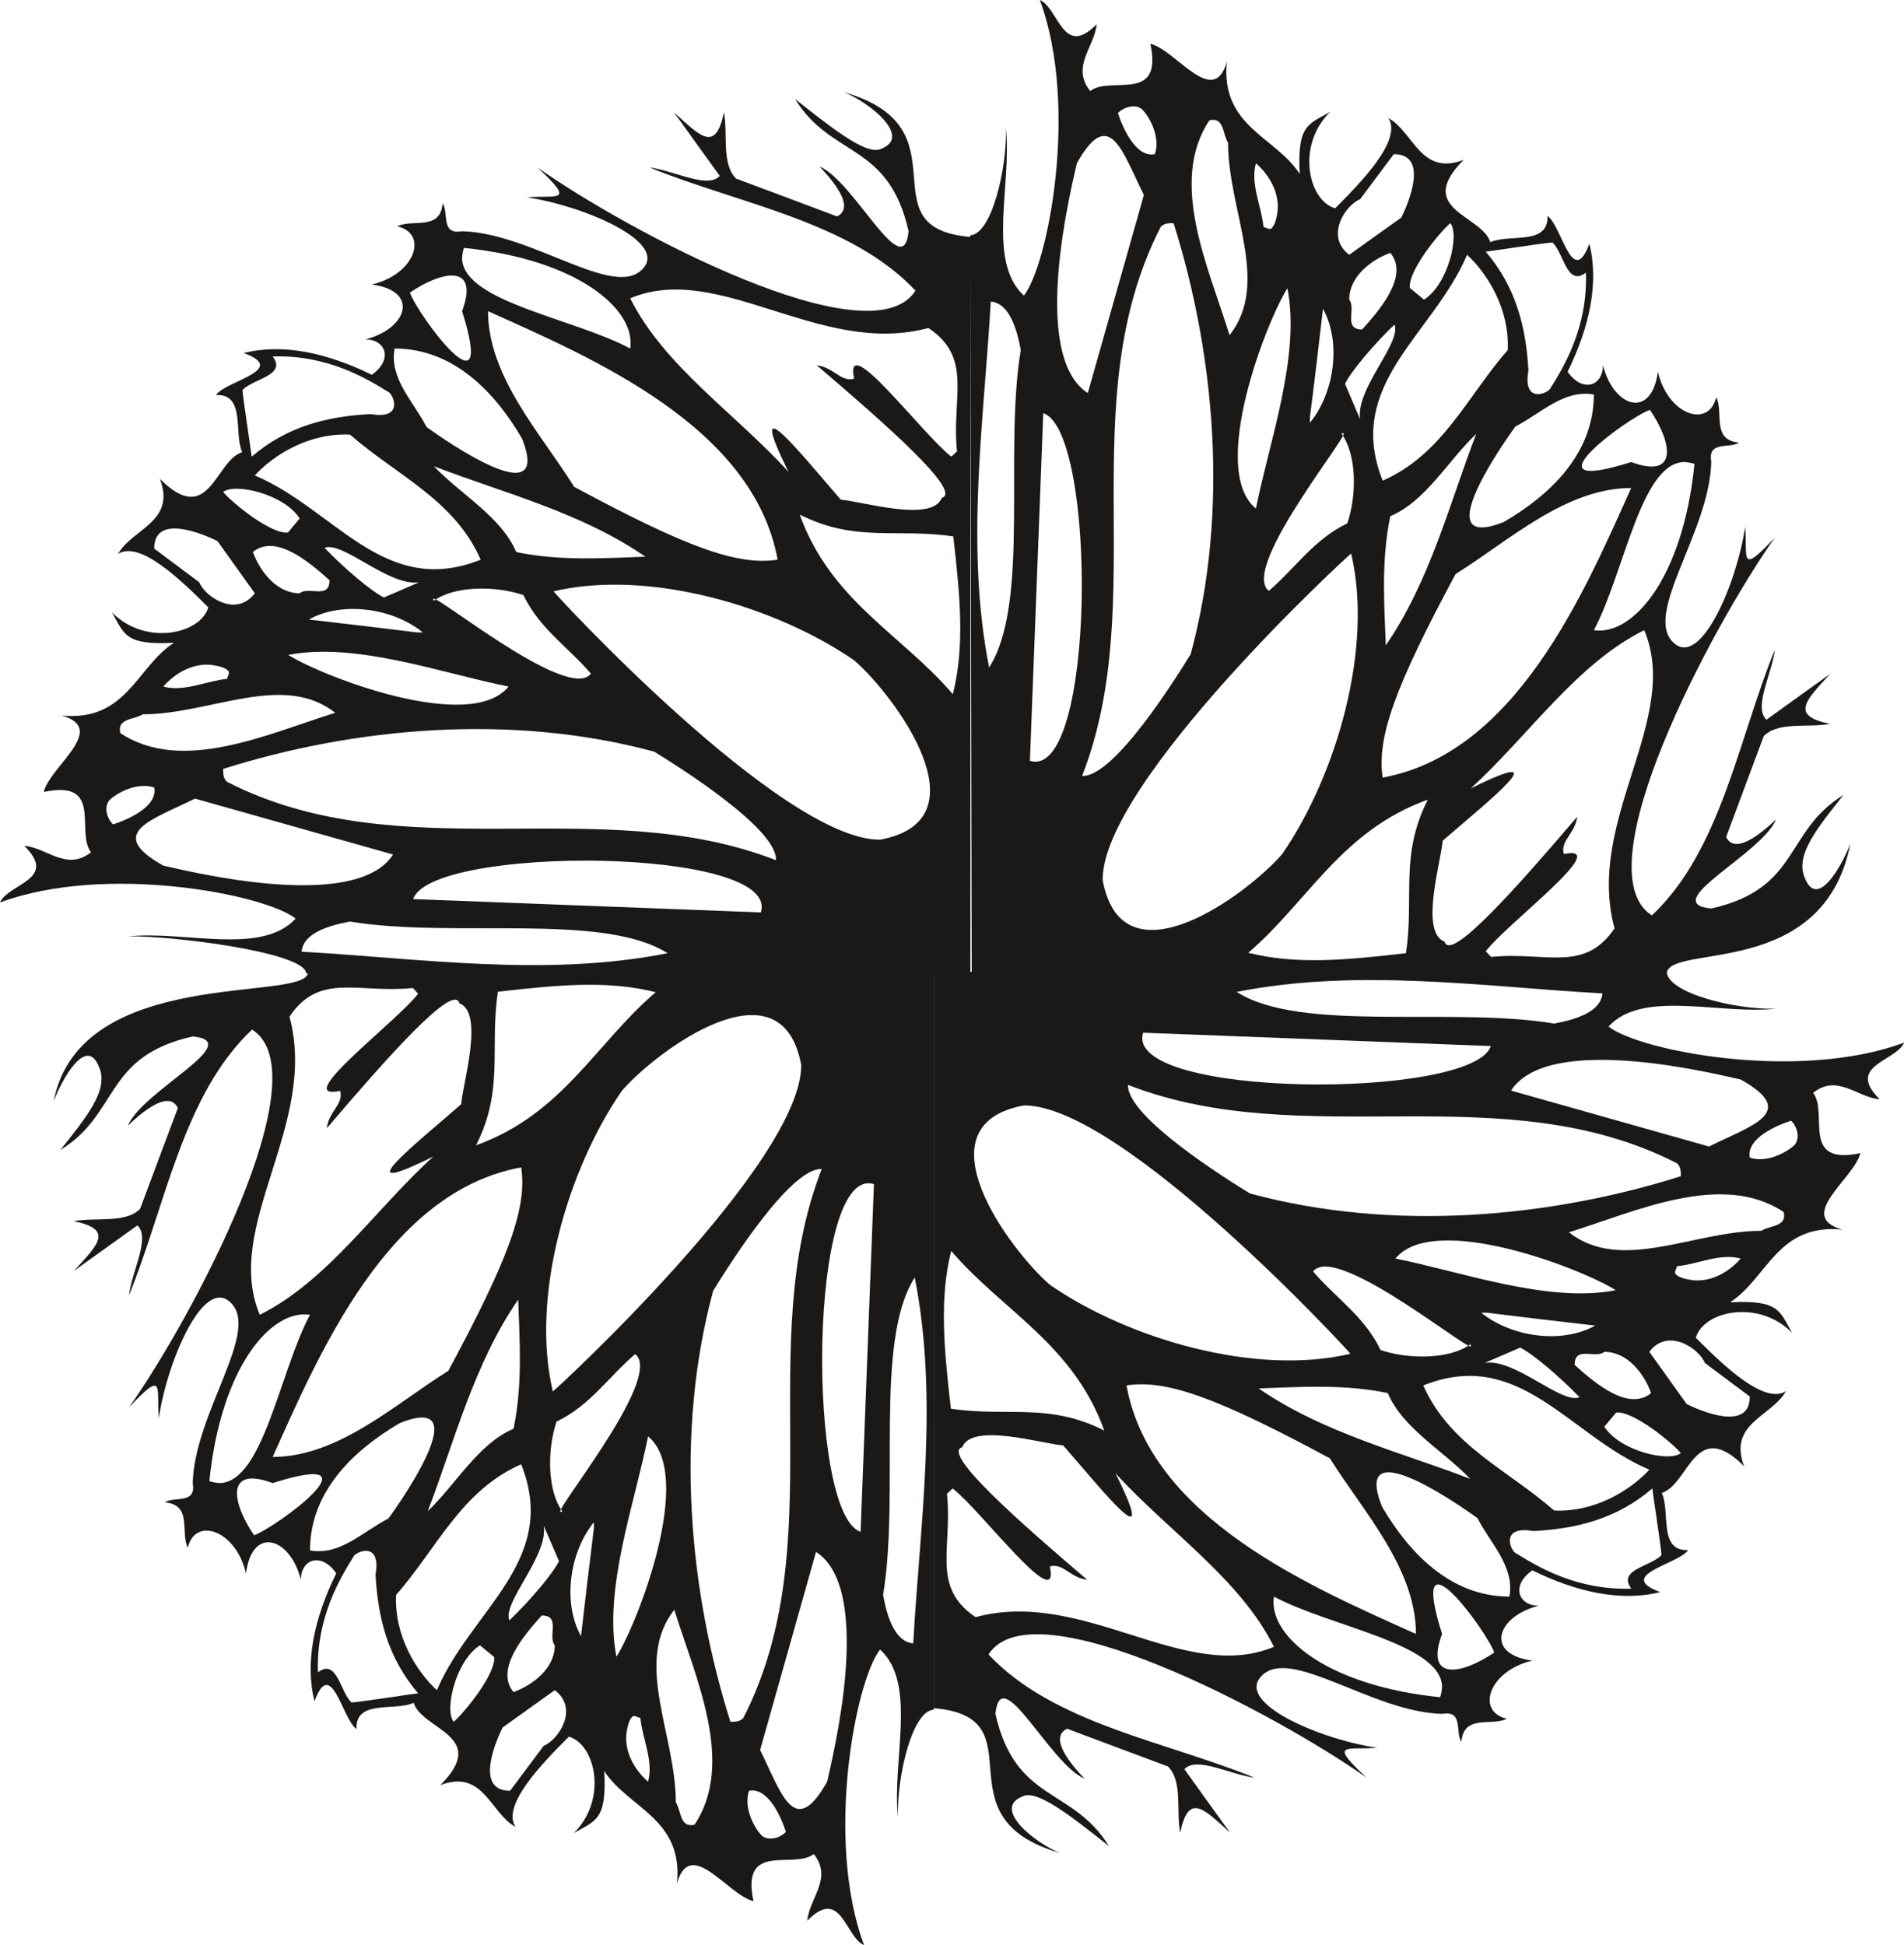 <svg xmlns="http://www.w3.org/2000/svg" xml:space="preserve" width="479.811" height="490.167" fill-rule="evenodd" stroke-linejoin="round" stroke-width="28.222" preserveAspectRatio="xMidYMid" version="1.2" viewBox="0 0 12695 12969"><defs class="ClipPathGroup"><clipPath id="a" clipPathUnits="userSpaceOnUse"><path d="M0 0h12695v12969H0z"/></clipPath></defs><g class="SlideGroup"><g class="Slide" clip-path="url(#a)"><g class="Page"><g class="com.sun.star.drawing.ClosedBezierShape"><path fill="none" d="M358 6487h5869v6484H358z" class="BoundingBox"/><path fill="#1B1918" d="M2054 6487c-28 198-1519-50-1696 855 63-162 223-439 304-223 64 152-89 333-259 549 396-244 287-623 882-757 360 35-333 360-432 594 134-127 279-226 333-117-84 224-168 447-252 673-99 99-295 54-442 82 269 55 163 155 0 332 142-101 282-203 424-304 89 81-38 309-56 467 244-602 361-1341 821-1773 467 297-396 1918-821 2520 244-262 181-127 199 71 55-376 297-945 477-772 206 190-241 739-251 1207 25 142-125 84-186 127 186 15 102 201 153 302 50-210 322-116 388 171 43-323 297-237 366 43 0-137 135-188 236-43-145 294-211 591-145 853 112-305 186 122 280 185-8-200 254-116 381-175 58 183 508 219 178 549 287-109 332 185 501 279-94-145 178-424 356-602 177 51 261 417 33 643 144-84 221-84 203-414 160 249 528 315 485 749 89-315 340 79 510 119-86-401 267-210 402-314 129 162-31 294-43 444 226-229 251 107 378 163-262-704-56-1766 107-1971 249 226 79 741 119 1115-7-265 94-707 239-714V6487H2054Zm0 0Zm3186 5728c-35 38-111 64-160 26-50-51-124-186-86-300 130-26 218 185 246 274Zm0 0Zm-1005-772 35 13c13 137 89 287 51 424-86-74-175-211-137-361 12-63 38-76 38-76h13Zm0 0Zm-610 198-224 300c-239 0-94-333-50-422l348-249c165 125 22 333-74 371Zm0 0Zm-330-592c12 112-197 369-270 432-64-76 12-406 175-510l95 78Zm0 0Zm404-78c0 149-138 261-275 312-124-150 64-373 188-511 130 0 38 140 87 199Zm0 0Zm932 1196c-99 23-87-89-125-150 0-449-284-935-10-1283 140 450 409 1021 135 1433Zm0 0Zm-2127-1669c15 287 81 556 284 793-12 0-409 61-444 61-76-69-97-298-224-201-12-366 148-627 236-770 13-35 188-109 148 117Zm0 0Zm3011 1382c-219 391-305 74-447-211l373-1321c394 254 104 1390 74 1532Zm0 0Zm-1788-1471c-39 82-191 262-331 396-48-121 262-431 229-632l102 236Zm0 0Zm233-221c-30 239-58 480-86 722-125-224-76-562 86-760v38Zm0 0Zm-2266 49c-150-221-191-465 124-348 737-233 30 292-124 348Zm0 0Zm1781-473c257 643-334 970-562 1506-135-124-285-360-272-635 272-310 434-696 834-871Zm0 0Zm635 1283c-89-450 125-1034 211-1469 315 257-69 1245-211 1469Zm0 0Zm-1520-922c-173 89-322 249-523 213 0-399 300-674 599-849 564-226-91 656-76 636Zm0 0Zm1159-48c-101-138-101-413-38-598 224-107 348-300 524-450 203 158-615 1131-486 1048Zm0 0ZM2067 8767c-201 374-310 1106-597 1122 0 0-36 0-74-13 77-761 412-1149 671-1109Zm0 0Zm1388-101c10 277 30 571-31 861-234 99-382 367-572 550 178-464 307-982 603-1411Zm0 0Zm2644-148c162 816 33 1660-10 2440-125-10-176-186-201-323 114-685-63-1687 211-2117Zm0 0Zm-272-622-89 2318c-360-120-350-2455 89-2318Zm0 0Zm-348-101c-460 1181 74 2492-523 3661-25 25-51 25-86 25-275-871-374-1916-115-2874 89-144 511-823 724-812Zm0 0ZM2989 9141c-351 218-732 574-1171 574 312-694 767-1768 1657-1931 41 267-81 605-486 1357Zm0 0Zm2353-2040c5 653-1648 2177-1656 2177-150-635 99-1481 460-2004 231-267 1064-888 1196-173Zm0 0Zm-970-485c-399 340-620 813-1198 1021 189-373 89-648 146-1024 414-48 739-76 1052 3Zm0 0Zm-1619-28 35 38c-144 188-856 719-520 648 25 89-77 137-89 249 386-452 846-976 884-833 167 63 22 536 12 673-312 272-787 647-185 348-386 350-704 830-1158 1056-249-594 393-1267 198-1988 200-299 462-153 823-191Z"/></g><g class="com.sun.star.drawing.ClosedBezierShape"><path fill="none" d="M6226 6479h6471v5878H6226z" class="BoundingBox"/><path fill="#1B1918" d="M6226 11390c716 61 10 727 843 966-163-64-463-298-247-379 99-48 356 163 572 333-244-396-622-287-757-882 36-360 361 333 594 432-127-134-226-279-116-333 223 84 447 168 673 252 99 99 53 295 81 442 56-269 155-163 333 0-102-142-204-282-305-424 81-89 310 38 467 56-602-244-1341-361-1773-821 297-467 1918 396 2520 821-262-244-127-181 71-199-376-55-945-297-772-477 190-206 739 241 1207 251 143-25 84 125 127 186 16-186 201-102 303-153-211-50-117-322 170-388-323-43-236-297 43-366-137 0-188-135-43-236 294 145 592 211 853 145-305-112 122-186 186-280-201 8-117-254-176-381 183-58 219-508 549-178-109-287 185-332 279-501-144 94-424-178-601-356 50-177 416-261 642-33-84-144-84-221-414-203 249-160 315-528 749-485-315-89 79-340 120-510-402 86-211-267-315-402 162-129 294 31 444 43-228-226 107-251 163-378-704 262-1765 56-1971-107 226-249 742-78 1115-119-264 8-719-102-727-246H6226v4910Zm0 0Zm5716-3917c38 35 63 111 25 160-51 50-186 124-300 86-25-130 186-218 275-246Zm0 0Zm-773 1005 13-35c137-13 287-89 424-51-73 86-211 175-360 137-64-12-77-38-77-38v-13Zm0 0Zm198 610 300 224c0 239-333 94-421 50l-249-348c124-165 332-22 370 74Zm0 0Zm-591 331c111-13 368 196 431 270-76 63-406-13-510-176l79-94Zm0 0Zm-79-405c150 0 262 138 312 275-150 124-373-64-510-188 0-130 139-38 198-87Zm0 0Zm1196-932c23 99-89 87-150 125-449 0-934 284-1282 10 449-140 1021-409 1432-135Zm0 0Zm-1669 2127c287-15 557-81 793-284 0 12 61 409 61 444-69 76-297 97-201 224-366 12-627-148-769-236-36-13-110-188 116-148Zm0 0Zm1382-3011c391 219 74 305-211 447l-1320-373c254-394 1389-104 1531-74Zm0 0Zm-1470 1788c81 39 261 191 396 331-122 48-432-262-633-229l237-102Zm0 0Zm-221-233c238 30 480 58 721 86-224 125-561 76-760-86h39Zm0 0Zm48 2266c-221 150-465 191-348-124-232-737 292-30 348 124Zm0 0Zm-473-1781c643-257 971 334 1507 562-125 135-361 285-635 272-310-272-696-434-872-834Zm0 0Zm1283-635c-449 89-1034-125-1469-211 258-315 1246 69 1469 211Zm0 0Zm-922 1520c89 173 249 322 213 523-398 0-674-300-849-599-226-564 656 91 636 76Zm0 0Zm-48-1159c-137 101-413 101-598 38-107-224-300-348-450-524 158-203 1132 615 1048 486Zm0 0Zm-1309 1682c373 201 1106 310 1121 597 0 0 0 36-13 74-760-77-1149-412-1108-671Zm0 0Zm-102-1388c277-10 572-30 861 31 99 234 367 382 550 572-463-178-982-307-1411-603Zm0 0Zm-147-2644c815-161 1659-33 2439 10-10 125-185 176-322 201-686-114-1688 63-2117-211Zm0 0Zm-623 272 2318 89c-119 360-2455 350-2318-89Zm0 0Zm-101 348c1181 460 2493-74 3661 523 25 26 25 51 25 86-871 275-1916 374-2873 115-145-89-823-511-813-724Zm0 0Zm1346 2490c219 351 574 732 574 1171-693-312-1768-767-1930-1657 266-41 604 81 1356 486Zm0 0ZM6827 7371c653-5 2177 1649 2177 1656-635 150-1481-99-2004-460-266-231-888-1064-173-1196Zm0 0Zm-485 970c341 399 813 620 1021 1198-373-189-647-89-1023-146-48-414-76-739 2-1052Zm0 0Zm-28 1619 38-35c188 145 719 856 648 520 89-25 137 77 249 89-452-386-975-845-833-884 64-167 536-22 673-12 272 312 648 787 348 185 351 386 831 704 1057 1158-595 249-1268-393-1989-198-299-200-153-462-191-823Z"/></g><g class="com.sun.star.drawing.ClosedBezierShape"><path fill="none" d="M6469 0h5869v6489H6469z" class="BoundingBox"/><path fill="#1B1918" d="M11113 6488c28-198 1046 45 1224-861-64 162-224 439-305 223-63-152 89-333 259-549-396 244-287 623-881 757-361-35 333-360 432-594-135 127-280 226-333 117 84-224 167-447 251-673 99-99 295-54 442-81-269-56-162-155 0-333-142 101-282 203-424 305-89-82 38-310 56-468-244 602-361 1341-820 1773-468-297 396-1918 820-2520-244 262-180 127-198-71-56 376-297 945-478 772-205-190 242-739 252-1207-26-142 124-84 185-127-185-15-101-201-152-302-51 211-323 117-389-170-43 322-297 236-366-44 0 138-134 188-236 44 145-295 211-592 145-854-112 305-185-122-279-185 7 200-254 117-381 175-59-183-508-218-178-549-287 110-333-185-502-279 94 145-177 424-355 602-178-51-262-417-33-643-145 84-221 84-203 414-160-249-529-315-486-749-88 315-340-79-510-119 86 401-267 210-401 315-130-163 30-295 43-445-226 229-252-107-379-162 262 703 56 1765-106 1971-249-227-79-742-120-1116 8 265-94 707-238 714l10 4919h4634Zm0 0ZM7454 754c36-38 112-64 160-26 51 51 125 186 86 300-129 26-218-185-246-274Zm0 0Zm1006 772-36-13c-12-137-89-287-50-424 86 74 175 211 137 361-13 63-38 76-38 76h-13Zm0 0Zm609-198 224-300c240 0 94 333 51 422l-348 249c-165-125-23-333 73-371Zm0 0Zm331 592c-13-112 196-369 270-432 63 76-13 406-175 510l-95-78Zm0 0Zm-404 78c0-149 137-261 274-312 125 150-63 373-188 511-129 0-38-140-86-199Zm0 0ZM8064 802c99-23 86 89 124 150 0 450 285 935 10 1283-139-450-409-1021-134-1433Zm0 0Zm2127 1669c-16-287-82-556-285-793 13 0 409-61 445-61 76 69 96 298 223 201 13 366-147 628-236 770-13 35-188 109-147-117Zm0 0ZM7180 1089c218-391 304-73 447 211l-374 1321c-393-254-104-1390-73-1532Zm0 0Zm1788 1471c38-81 190-262 330-396 48 122-262 431-229 632l-101-236Zm0 0Zm-234 221c31-239 59-480 87-722 124 224 76 562-87 760v-38Zm0 0Zm2267-48c150 221 190 464-125 348-736 232-30-293 125-348Zm0 0Zm-1782 472c-256-643 334-970 563-1506 134 124 284 360 271 635-271 310-434 696-834 871Zm0 0Zm-635-1283c89 450-124 1034-210 1469-315-257 68-1245 210-1469Zm0 0Zm1520 922c173-89 323-249 523-213 0 399-299 674-599 849-564 226 91-656 76-636Zm0 0Zm-1159 49c102 137 102 412 38 597-223 107-348 300-523 450-203-157 615-1131 485-1047Zm0 0Zm1682 1309c201-374 310-1106 597-1121 0 0 36 0 74 12-76 761-411 1149-671 1109Zm0 0Zm-1387 101c-11-277-31-571 30-861 235-99 382-367 573-549-178 463-308 981-603 1410Zm0 0Zm-2645 148c-161-816-33-1660 11-2440 124 10 175 186 200 323-114 686 64 1687-211 2117Zm0 0Zm272 622 89-2318c361 120 351 2455-89 2318Zm0 0Zm348 101c460-1181-73-2492 524-3661 25-25 50-25 86-25 274 871 373 1916 114 2874-89 144-510 823-724 812Zm0 0Zm2490-1346c351-218 732-574 1171-574-312 694-767 1768-1657 1931-40-267 82-605 486-1357Zm0 0ZM7352 5868c-5-653 1649-2177 1657-2177 149 635-100 1481-460 2004-231 267-1065 889-1197 173Zm0 0Zm971 485c398-340 619-813 1197-1021-189 373-89 648-146 1024-414 48-739 76-1051-3Zm0 0Zm1619 28-36-38c145-188 856-719 521-648-26-89 76-137 89-249-386 452-846 976-884 833-168-63-23-536-13-673 313-271 787-647 186-348 386-350 703-830 1158-1056 249 594-394 1267-198 1988-201 300-463 153-823 191Z"/></g><g class="com.sun.star.drawing.ClosedBezierShape"><path fill="none" d="M0 615h6471v5877H0z" class="BoundingBox"/><path fill="#1B1918" d="M6470 1580c-716-61-10-727-843-965 162 63 462 297 246 378-99 48-356-163-572-333 244 396 623 287 757 882-35 360-360-333-594-432 127 134 226 279 117 333-224-84-447-168-673-252-99-99-54-295-81-442-56 269-155 163-333 0 101 142 203 282 305 424-82 89-310-38-468-56 602 244 1341 361 1773 821-297 467-1918-396-2520-821 262 244 127 181-71 199 376 55 945 297 772 477-190 206-739-241-1207-251-142 25-84-125-127-186-15 186-201 102-302 153 211 50 117 322-170 388 322 43 236 297-44 366 138 0 188 135 44 236-295-145-592-211-854-145 305 112-122 186-185 280 200-8 117 254 175 381-183 58-218 508-549 178 110 287-185 332-279 501 145-94 424 178 602 356-51 177-417 261-643 33 84 144 84 221 414 203-249 160-315 528-749 485 315 89-79 340-119 510 401-86 210 267 315 402-163 129-295-31-445-43 229 226-107 251-162 378 703-262 1765-56 1971 107-227 249-742 79-1116 119 265-7 1179 102 1187 247h4428V1580Zm0 0ZM754 5497c-38-35-64-111-26-160 51-50 186-124 300-86 26 130-185 218-274 246Zm0 0Zm772-1005-13 35c-137 13-287 89-424 51 74-86 211-175 361-137 63 12 76 38 76 38v13Zm0 0Zm-198-610-300-224c0-239 333-94 422-50l249 348c-125 165-333 22-371-74Zm0 0Zm592-331c-112 13-369-196-432-270 76-63 406 13 510 176l-78 94Zm0 0Zm78 405c-149 0-261-138-312-275 150-124 373 64 511 188 0 130-140 38-199 87Zm0 0ZM802 4888c-23-99 89-87 150-125 450 0 935-284 1283-10-450 140-1021 409-1433 135Zm0 0Zm1669-2127c-287 15-556 81-793 284 0-12-61-409-61-444 69-76 298-97 201-224 366-12 628 148 770 236 35 13 109 188-117 148Zm0 0ZM1089 5772c-391-219-74-305 211-447l1321 373c-254 394-1390 104-1532 74Zm0 0Zm1471-1788c-81-39-262-191-396-331 122-48 431 262 632 229l-236 102Zm0 0Zm221 233c-239-30-480-58-722-86 224-125 562-76 760 86h-38Zm0 0Zm-48-2266c221-150 464-191 348 124 232 737-293 30-348-124Zm0 0Zm472 1781c-643 257-970-334-1506-562 124-135 360-285 635-272 310 272 696 434 871 834Zm0 0Zm-1283 635c450-89 1034 125 1469 211-257 315-1245-69-1469-211Zm0 0Zm922-1520c-89-173-249-322-213-523 399 0 674 300 849 599 226 564-656-91-636-76Zm0 0Zm49 1159c137-101 412-101 597-38 107 224 300 348 450 524-157 203-1131-615-1047-486Zm0 0Zm1309-1682c-374-201-1106-310-1121-597 0 0 0-36 12-74 761 77 1149 412 1109 671Zm0 0Zm101 1388c-277 10-571 30-861-31-99-234-367-382-549-572 463 178 981 307 1410 603Zm0 0Zm148 2644c-816 162-1660 33-2440-10 10-125 186-176 323-201 686 114 1687-63 2117 211Zm0 0Zm622-272-2318-89c120-360 2455-350 2318 89Zm0 0Zm101-348c-1181-460-2492 74-3661-523-25-25-25-51-25-86 871-275 1916-374 2874-115 144 89 823 511 812 724Zm0 0ZM3828 3246c-218-351-574-732-574-1171 694 312 1768 767 1931 1657-267 41-605-81-1357-486Zm0 0Zm2040 2353c-653 5-2177-1648-2177-1656 635-150 1481 99 2004 460 267 231 889 1064 173 1196Zm0 0Zm485-970c-340-399-813-620-1021-1198 373 189 648 89 1024 146 48 414 76 739-3 1052Zm0 0Zm28-1619-38 35c-188-144-719-856-648-520-89 25-137-77-249-89 452 386 976 845 833 884-63 167-536 22-673 12-271-312-647-787-348-185-350-386-830-704-1056-1158 594-249 1267 393 1988 198 300 200 153 462 191 823Z"/></g></g></g></g></svg>
